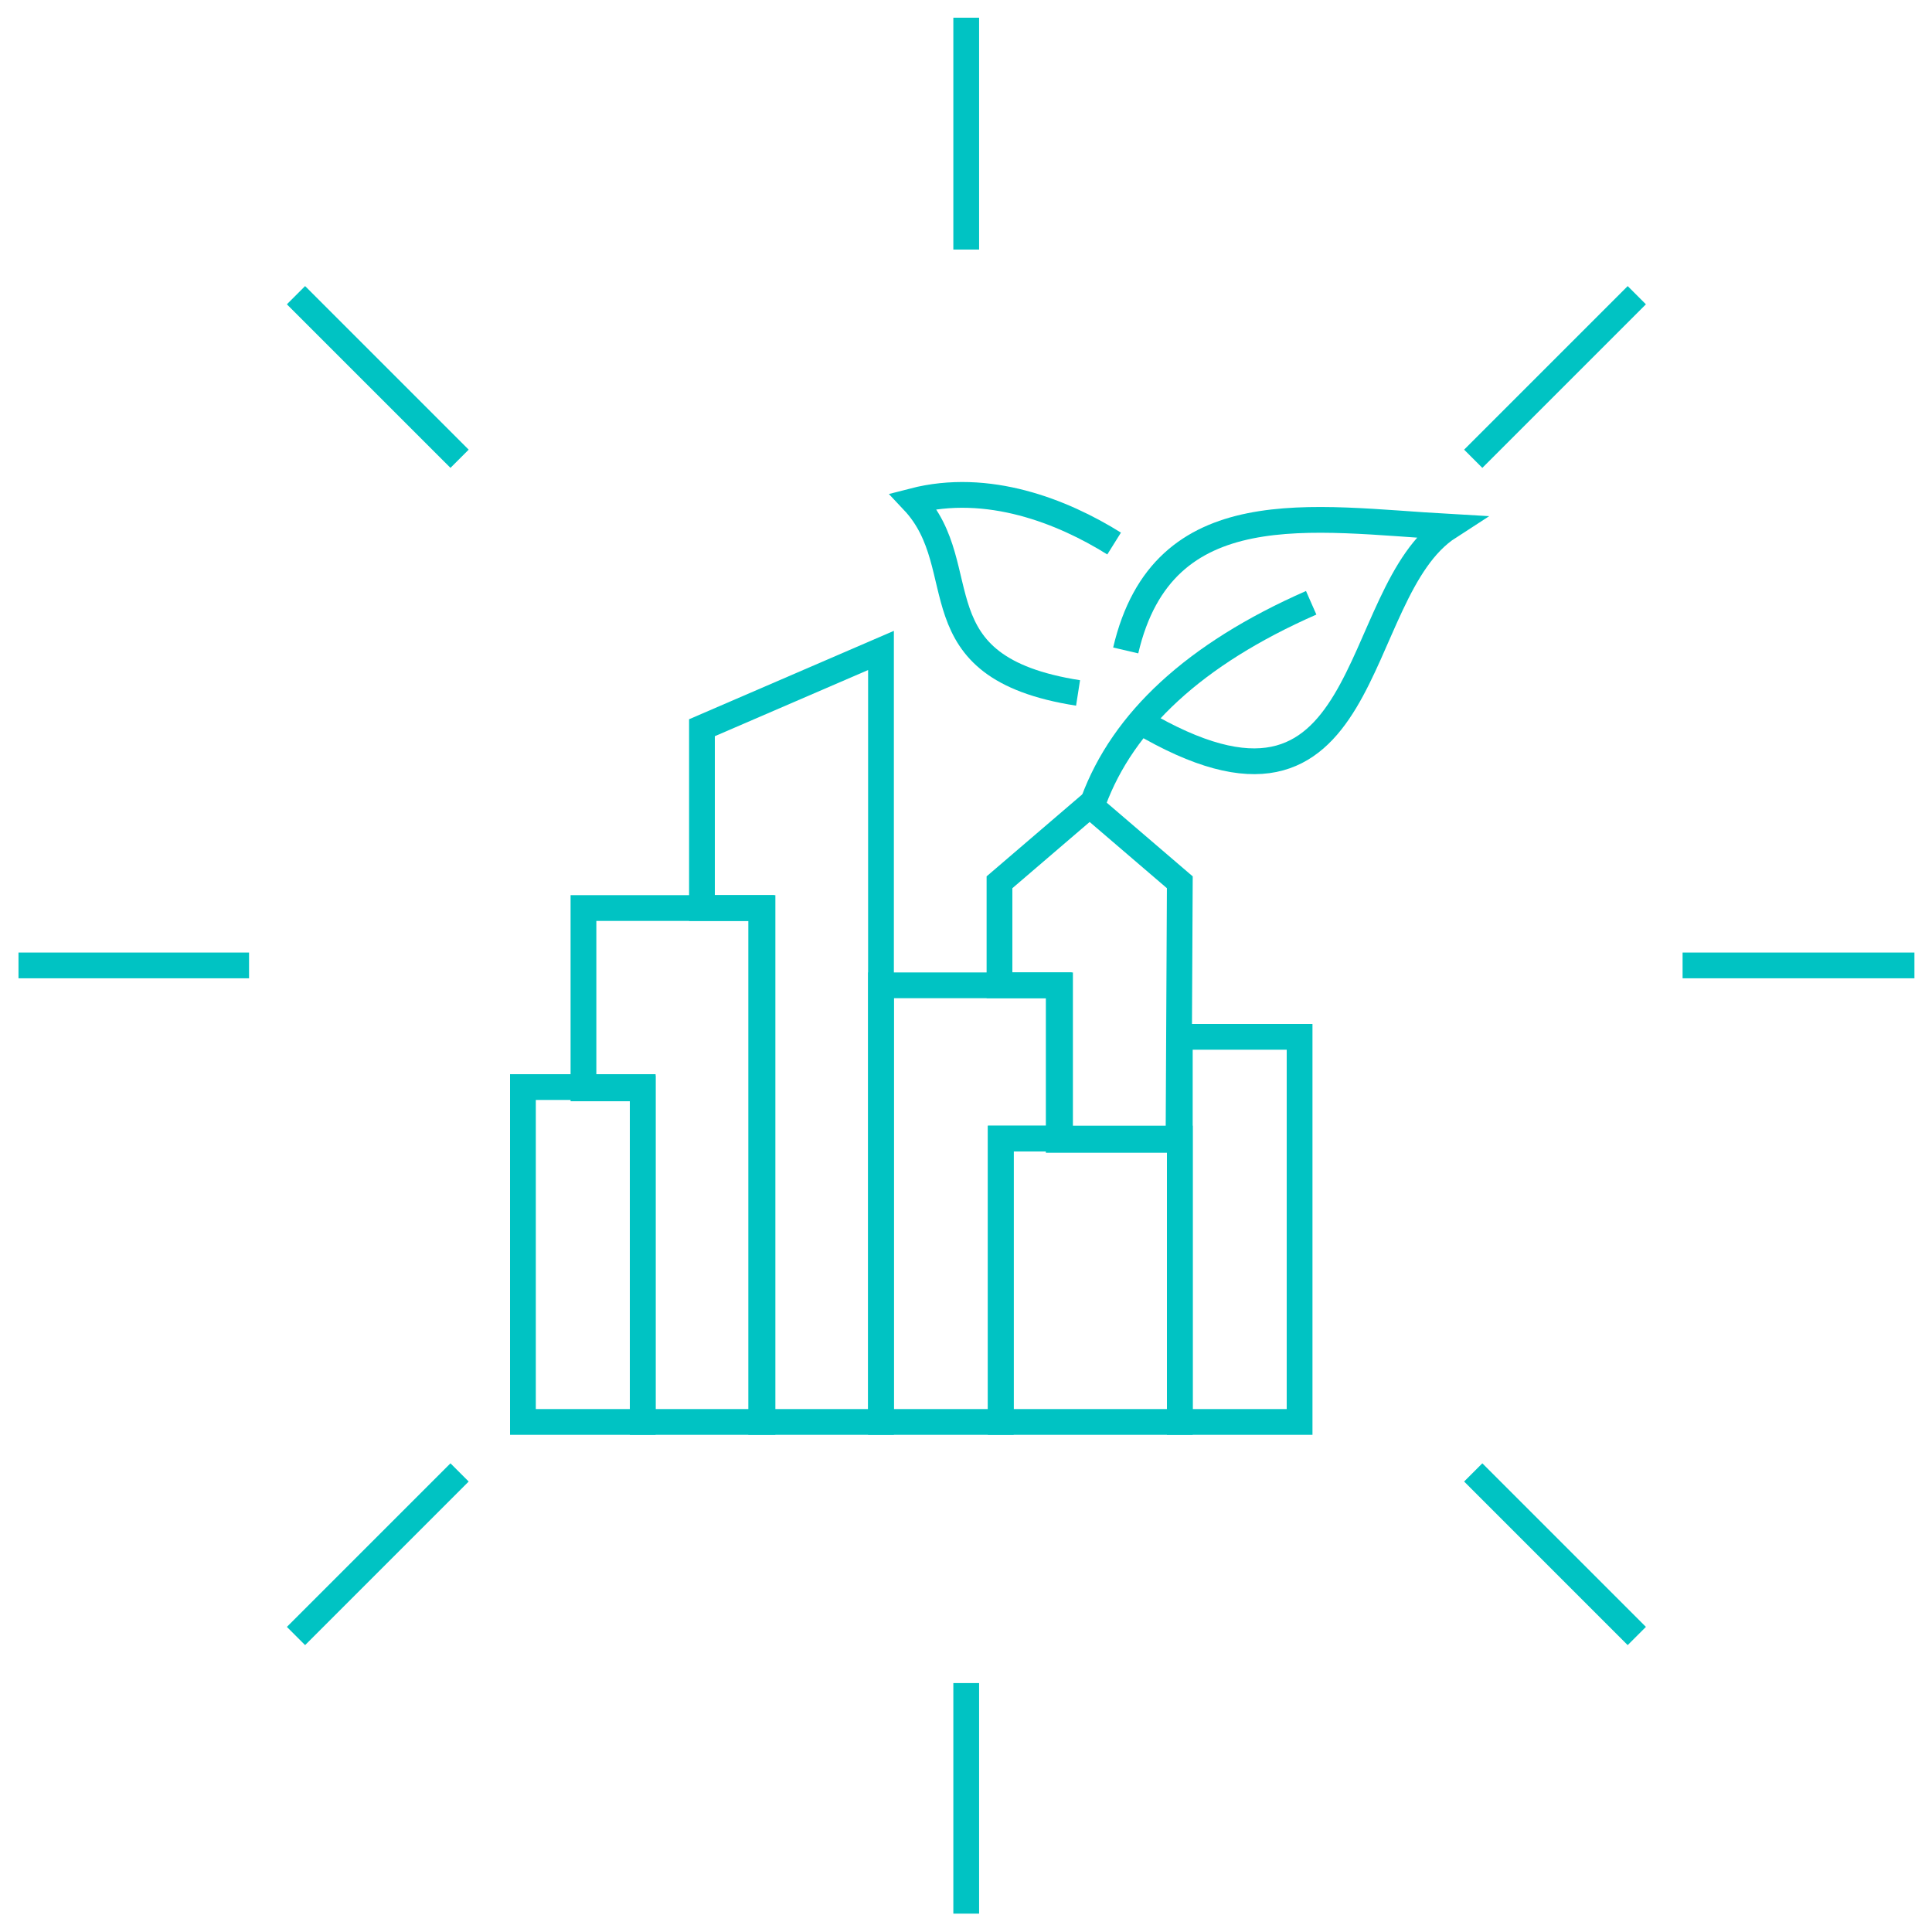 <?xml version="1.0" encoding="utf-8"?>
<!-- Generator: Adobe Illustrator 26.2.0, SVG Export Plug-In . SVG Version: 6.00 Build 0)  -->
<svg version="1.1" id="a" xmlns="http://www.w3.org/2000/svg" xmlns:xlink="http://www.w3.org/1999/xlink" x="0px" y="0px"
	 viewBox="0 0 150 150" style="enable-background:new 0 0 150 150;" xml:space="preserve">
<style type="text/css">
	.st0{fill:none;stroke:#00C3C3;stroke-width:2;stroke-miterlimit:10;}
</style>
<g id="b" transform="translate(5449.936 208.174)">
	<g id="c">
		<g id="d" transform="translate(0 40.781)">
			<line id="e" class="st0" x1="1.4" y1="75" x2="19.4" y2="75"/>
			<line id="f" class="st0" x1="130.6" y1="75" x2="148.6" y2="75"/>
		</g>
		<g id="g" transform="translate(40.781)">
			<line id="h" class="st0" x1="75" y1="148.6" x2="75" y2="130.6"/>
			<line id="i" class="st0" x1="75" y1="19.4" x2="75" y2="1.4"/>
		</g>
	</g>
	<g id="j" transform="translate(11.945 11.945)">
		<g id="k">
			<line id="l" class="st0" x1="23" y1="127" x2="35.7" y2="114.3"/>
			<line id="m" class="st0" x1="114.3" y1="35.7" x2="127" y2="23"/>
		</g>
		<g id="n">
			<line id="o" class="st0" x1="127" y1="127" x2="114.3" y2="114.3"/>
			<line id="p" class="st0" x1="35.7" y1="35.7" x2="23" y2="23"/>
		</g>
	</g>
</g>
<g id="q">
	<path id="r" class="st0" d="M40.6,110.4h9.3V84.4h-9.3V110.4z"/>
	<path id="s" class="st0" d="M91.6,110.4h9.3V80.5h-9.3C91.6,80.5,91.6,110.4,91.6,110.4z"/>
	<path id="t" class="st0" d="M91.6,68.5l-7-6l-7,6v8h4.6v12h9.3L91.6,68.5L91.6,68.5z"/>
	<path id="u" class="st0" d="M68.4,50.5l-13.9,6v14h4.6v39.9h9.3V50.5z"/>
	<path id="v" class="st0" d="M59.2,70.5H45.3v14h4.6v25.9h9.3V70.5z"/>
	<path id="w" class="st0" d="M77.7,110.4h13.9V88.4H77.7V110.4z"/>
	<path id="x" class="st0" d="M82.3,76.5H68.4v33.9h9.3V88.4h4.6V76.5L82.3,76.5z"/>
</g>
<path class="st0" d="M84.9,62.2c2.3-6.2,7.8-11.4,16.9-15.4"/>
<path class="st0" d="M87.4,50.5c2.9-12.4,14.5-10.2,25.1-9.6c-7.9,5.1-5.6,26-24,15.1"/>
<path class="st0" d="M86.5,42.2c-4-2.5-9.8-4.8-15.6-3.3c4.9,5.2,0,12.9,12.8,14.9"/>
<g id="Group_7463_00000004527313268611393200000017522698963006634403_" transform="translate(-2 -10)">
	<g id="Group_7327_00000139289591298632423220000018042542129903674792_" transform="translate(5449.936 208.174)">
		<g id="Group_7323_00000091013864737256161960000016760945604610303150_">
			<g id="Group_7321_00000052808390026632438570000015916863159672469390_" transform="translate(0 40.781)">
				
					<line id="Line_469_00000038389122152560033740000016587920679619491005_" class="st0" x1="-5446.5" y1="-164" x2="-5428.6" y2="-164"/>
				
					<line id="Line_470_00000133514741625901833290000013682914170282425492_" class="st0" x1="-5317.3" y1="-164" x2="-5299.3" y2="-164"/>
			</g>
			<g id="Group_7322_00000041975024764620420350000006824464707001128626_" transform="translate(40.781)">
				
					<line id="Line_471_00000075875906250035996780000010919020345624466105_" class="st0" x1="-5413.7" y1="-49.6" x2="-5413.7" y2="-67.5"/>
				
					<line id="Line_472_00000114783956080966245290000002144192268974665656_" class="st0" x1="-5413.7" y1="-178.8" x2="-5413.7" y2="-196.8"/>
			</g>
		</g>
		<g id="Group_7326_00000056423842493787020360000002169096446794011324_" transform="translate(11.945 11.945)">
			<g id="Group_7324_00000138575589563571512420000014892895966919616950_">
				
					<line id="Line_473_00000076601616912295789510000004597204176488601256_" class="st0" x1="-5436.9" y1="-83.1" x2="-5424.2" y2="-95.8"/>
				
					<line id="Line_474_00000152250489530428913860000007186378788117915563_" class="st0" x1="-5345.5" y1="-174.5" x2="-5332.8" y2="-187.2"/>
			</g>
			<g id="Group_7325_00000150100981717915876870000011698218373579379590_">
				
					<line id="Line_475_00000034790674727349051080000013015665209481083326_" class="st0" x1="-5332.8" y1="-83.1" x2="-5345.5" y2="-95.8"/>
				
					<line id="Line_476_00000017518112396066365030000008517418244494287525_" class="st0" x1="-5424.2" y1="-174.5" x2="-5436.9" y2="-187.2"/>
			</g>
		</g>
	</g>
</g>
</svg>
